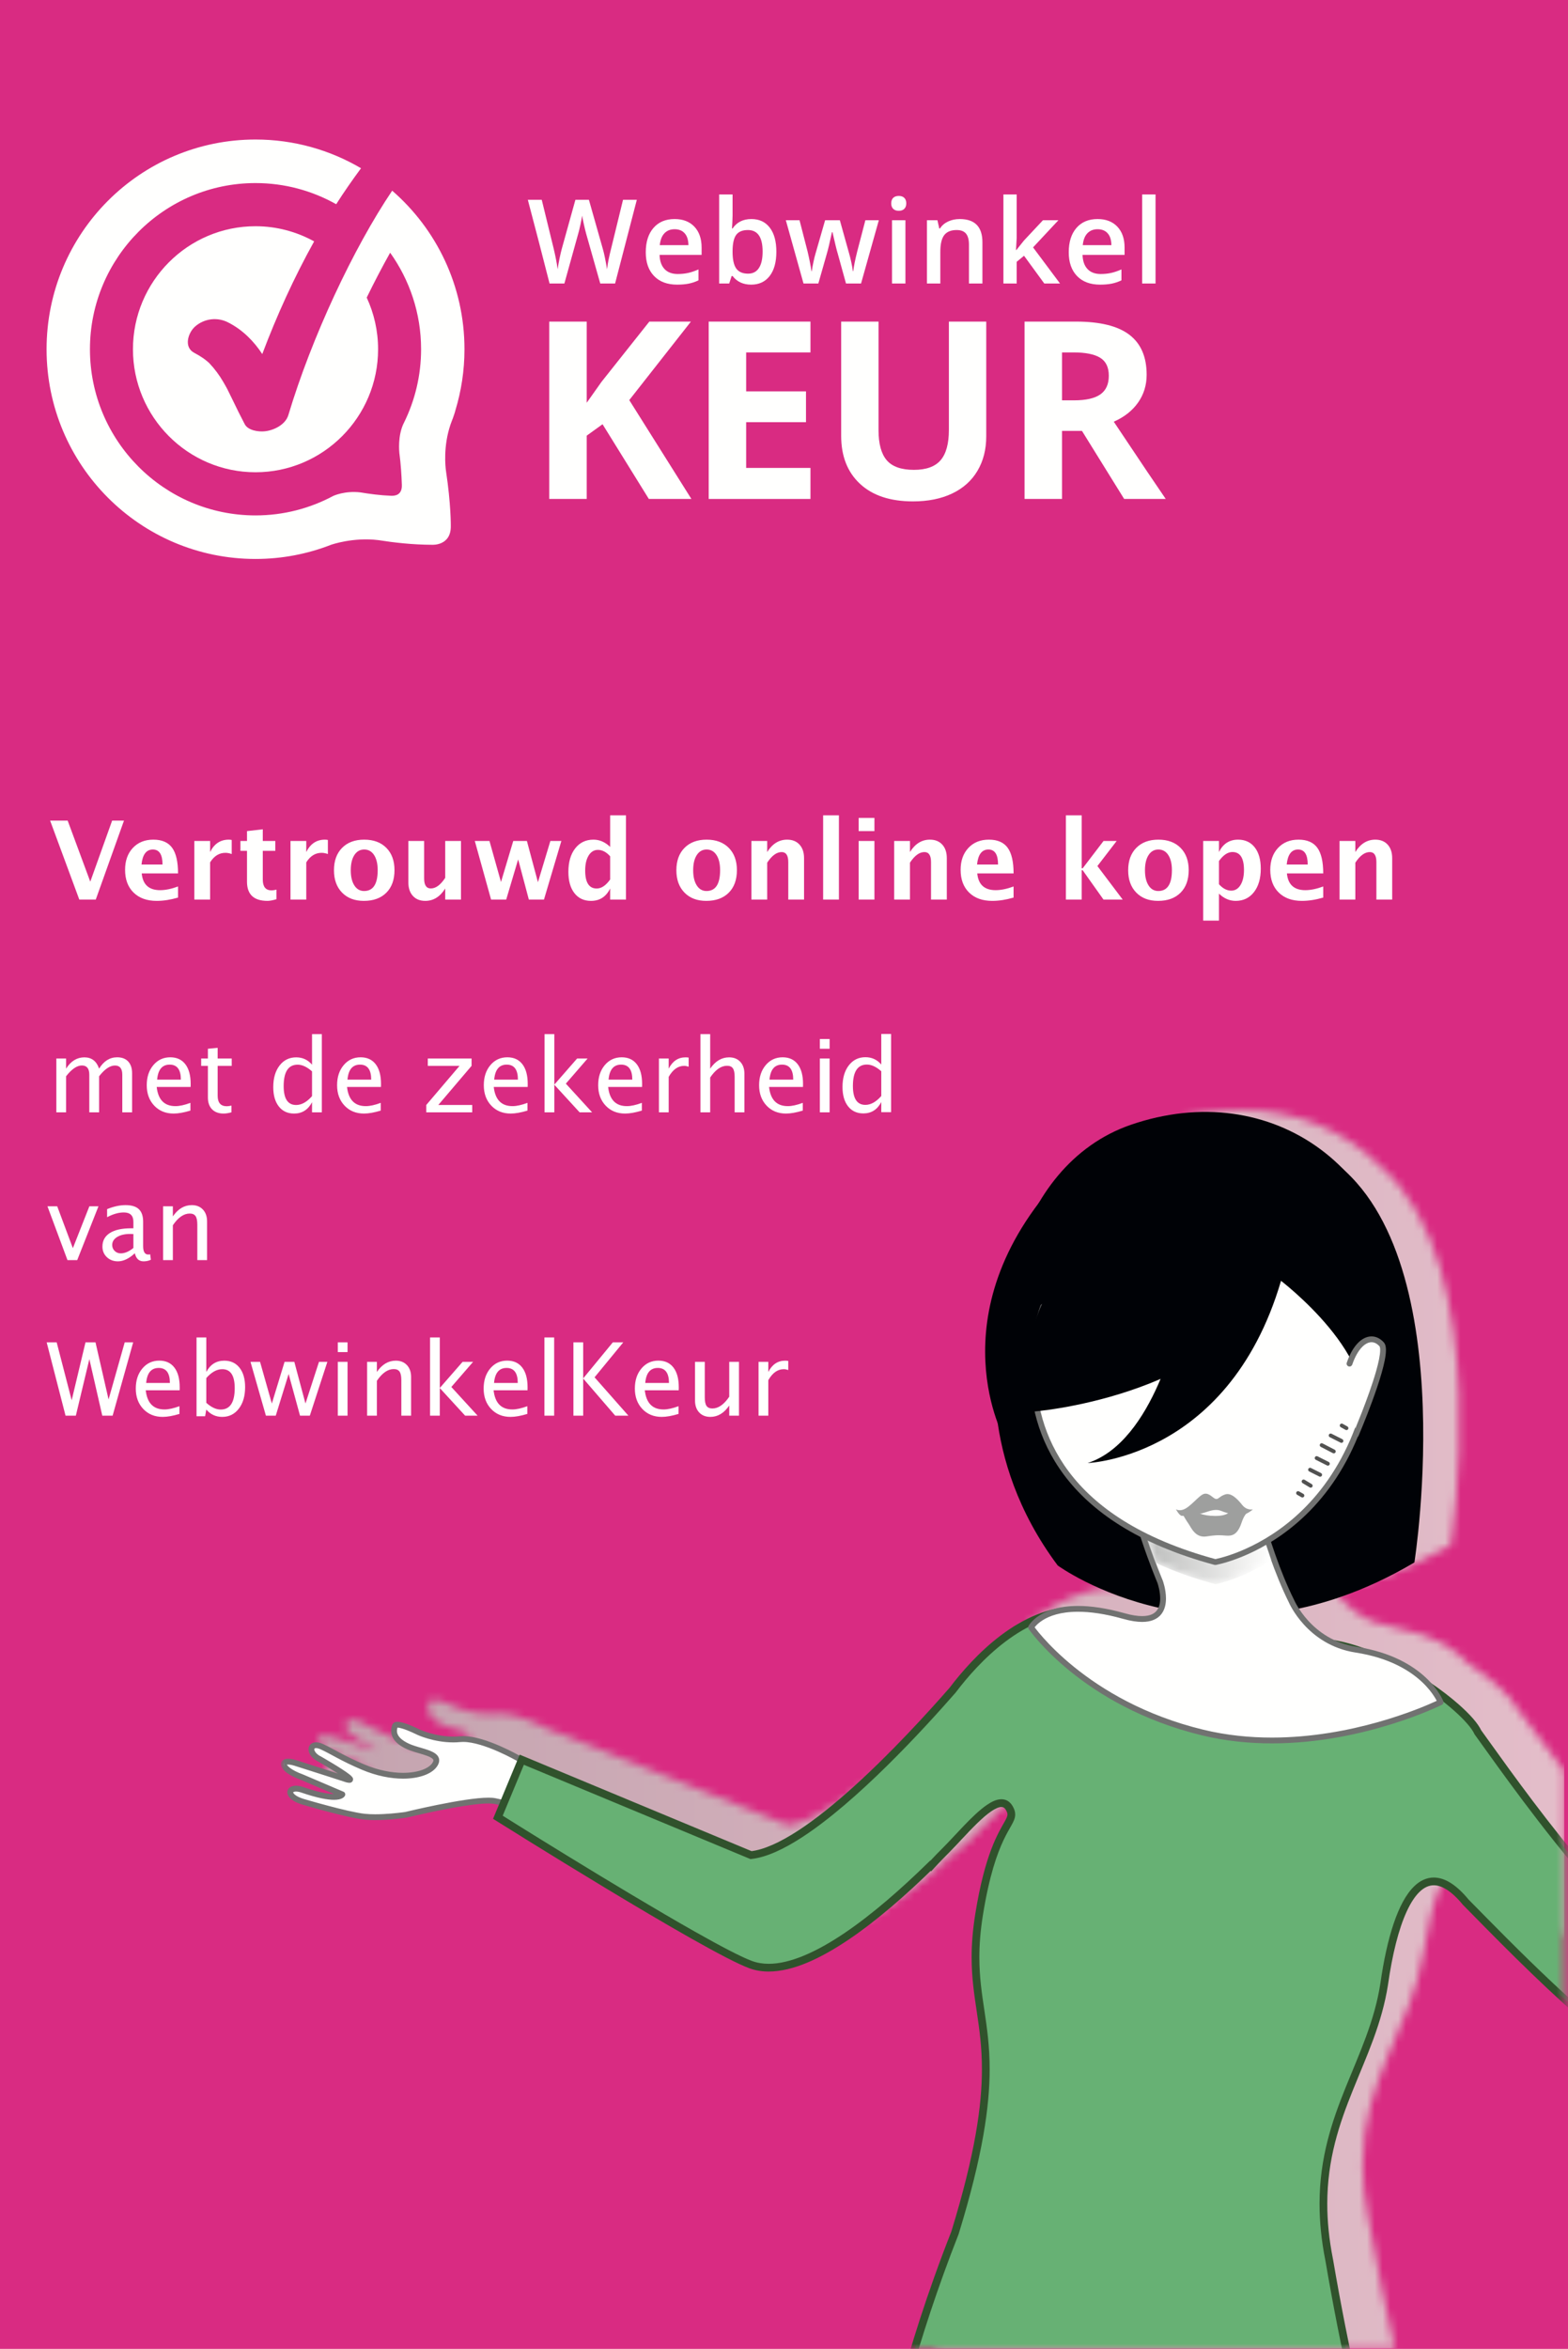<?xml version="1.0" encoding="UTF-8"?>
<svg width="201px" height="301px" viewBox="0 0 201 301" version="1.1" xmlns="http://www.w3.org/2000/svg" xmlns:xlink="http://www.w3.org/1999/xlink">
    <title>wwk_banner_vertical_pink-200x300</title>
    <defs>
        <path d="M79.134,158.711 C80.461,153.853 82.642,146.824 85.959,138.686 C89.047,128.988 89.896,122.989 89.896,118.524 C89.899,112.991 88.58,109.752 88.574,104.675 C88.574,103.092 88.705,101.341 89.046,99.297 C89.872,94.327 90.916,91.525 91.759,89.799 C92.618,88.083 93.21,87.397 93.171,86.984 C93.169,86.832 93.122,86.662 92.966,86.395 C92.744,86.041 92.569,85.965 92.287,85.954 C92.275,85.954 92.263,85.953 92.25,85.953 C91.577,85.953 90.326,86.829 89.084,88.022 C87.803,89.226 86.458,90.715 85.33,91.802 C85.099,92.027 84.87,92.252 84.638,92.477 C83.94,93.172 83.516,93.626 83.515,93.626 L83.269,93.891 L83.207,93.843 C76.479,100.137 68.522,106.301 62.455,106.334 C61.609,106.334 60.8,106.211 60.038,105.942 C54.287,103.909 27.557,87.661 27.533,87.65 L27.253,87.481 L28,85.748 C27.765,85.699 27.53,85.65 27.292,85.605 C27.105,85.567 26.847,85.547 26.537,85.547 C26.534,85.547 26.531,85.547 26.528,85.547 C23.489,85.547 16.018,87.301 15.985,87.311 C15.976,87.311 13.969,87.603 12.011,87.603 C11.537,87.603 11.065,87.588 10.623,87.546 C8.351,87.316 2.69,85.687 2.676,85.687 C1.489,85.323 0.869,84.848 0.832,84.241 C0.838,83.748 1.333,83.503 1.859,83.5 C2.126,83.5 2.428,83.555 2.761,83.668 C4.814,84.348 6.031,84.533 6.724,84.533 C6.726,84.533 6.728,84.533 6.73,84.533 C6.867,84.533 6.985,84.525 7.083,84.513 L2.512,82.629 C0.906,82.034 0.073,81.457 1.87350135e-15,80.768 C0.006,80.337 0.448,80.163 0.857,80.163 C1.145,80.163 1.49,80.223 1.905,80.349 C4.003,80.987 6.598,81.799 7.792,82.174 C7.473,81.964 7.092,81.728 6.712,81.502 C5.75,80.929 4.789,80.399 4.794,80.399 C4.794,80.399 4.794,80.399 4.794,80.4 C3.991,80.024 3.554,79.461 3.543,78.917 C3.543,78.707 3.624,78.493 3.789,78.347 C3.952,78.201 4.178,78.127 4.426,78.127 C4.43,78.127 4.433,78.127 4.436,78.127 C4.691,78.127 4.977,78.196 5.302,78.343 C6.687,78.956 7.873,79.753 10.54,80.846 C12.38,81.598 14.126,81.909 15.588,81.909 C15.602,81.909 15.614,81.909 15.628,81.909 C17.491,81.909 18.875,81.369 19.355,80.728 C19.512,80.522 19.555,80.378 19.555,80.289 C19.586,80.109 19.274,79.85 18.633,79.632 C18.019,79.414 17.207,79.234 16.505,78.982 C15.661,78.665 14.172,78.007 14.136,76.627 C14.135,76.399 14.181,76.16 14.278,75.916 C14.392,75.653 14.652,75.591 14.846,75.591 C14.856,75.591 14.865,75.591 14.874,75.592 C15.832,75.609 17.69,76.552 17.713,76.552 C17.728,76.552 18.216,76.768 18.993,76.985 C19.772,77.202 20.84,77.42 22.007,77.42 C22.285,77.42 22.565,77.407 22.851,77.38 C22.992,77.369 23.136,77.362 23.284,77.359 C26.117,77.375 30.171,79.611 30.553,79.818 L30.596,79.716 L60.243,91.634 C67.219,90.849 80.084,77.642 85.708,71.385 C88.258,68.147 92.743,63.402 98.369,61.842 C99.284,61.497 100.489,61.242 102.072,61.242 C102.084,61.242 102.095,61.242 102.107,61.242 C103.695,61.242 105.656,61.491 108.067,62.149 C108.981,62.395 109.728,62.5 110.322,62.5 C111.627,62.479 112.224,62.028 112.497,61.398 C104.431,59.64 99.505,56.157 99.505,56.157 C94.543,49.745 92.547,43.421 91.818,38.54 C90.271,34.574 87.44,23.552 97.071,11.284 C99.748,6.86 103.695,3.322 108.852,1.601 C112.102,0.518 115.318,-1.52655666e-15 118.408,-1.52655666e-15 C125.298,-1.52655666e-15 131.562,2.572 136.179,7.171 C151.073,20.084 145.228,55.781 145.228,55.781 C139.991,58.78 134.987,60.552 130.331,61.498 C130.623,61.94 131.02,62.477 131.554,63.045 C132.406,63.945 133.588,64.887 135.139,65.549 C136.257,65.751 137.395,66.054 138.534,66.44 C143.278,67.303 145.972,69.298 147.402,70.869 C150.571,72.971 152.97,75.193 153.694,76.614 C154.527,77.705 156.793,80.847 159.786,84.703 L159.786,106.098 C156.627,103.135 153.734,100.265 151.514,98.09 C150.041,96.357 148.756,95.65 147.725,95.65 C147.721,95.65 147.717,95.65 147.713,95.65 C147.705,95.65 147.697,95.65 147.689,95.65 C146.403,95.65 145.178,96.776 144.138,98.963 C143.101,101.144 142.288,104.295 141.736,108.054 C140.17,117.67 133.932,124.086 133.947,135.202 C133.947,137.311 134.169,139.586 134.691,142.107 C135.858,148.713 137.101,154.491 138.068,158.711 L79.134,158.711 L79.134,158.711 Z" id="path-1"></path>
        <linearGradient x1="19.306%" y1="74.801%" x2="142.268%" y2="74.801%" id="linearGradient-3">
            <stop stop-color="#C4A4AF" offset="0%"></stop>
            <stop stop-color="#F4CAD7" offset="100%"></stop>
        </linearGradient>
        <polygon id="path-4" points="7.10542736e-15 8.8817842e-16 164.516 8.8817842e-16 164.516 95.097 7.10542736e-15 95.097"></polygon>
        <polygon id="path-6" points="7.10542736e-15 8.8817842e-16 164.516 8.8817842e-16 164.516 95.097 7.10542736e-15 95.097"></polygon>
        <polygon id="path-8" points="7.10542736e-15 8.8817842e-16 164.516 8.8817842e-16 164.516 95.097 7.10542736e-15 95.097"></polygon>
        <path d="M16.225,3.378 C15.896,2.481 15.589,1.582 15.303,0.701 C11.746,2.844 8.883,3.335 8.883,3.335 C5.43,2.404 2.498,1.27 4.99600361e-16,-5.55111512e-16 C0.466,1.435 0.938,2.74 1.321,3.74 C3.55,4.78 6.102,5.716 9.028,6.504 C9.028,6.504 12.315,5.932 16.225,3.378" id="path-10"></path>
        <linearGradient x1="0%" y1="49.992%" x2="99.998%" y2="49.992%" id="linearGradient-12">
            <stop stop-color="#BBBCBB" offset="0%"></stop>
            <stop stop-color="#FFFFFE" offset="100%"></stop>
        </linearGradient>
        <path d="M10.015,8.675 C10.015,8.675 8.304,24.209 0,27.751 C0,27.751 19.142,25.36 23.019,-5.55111512e-16" id="path-13"></path>
    </defs>
    <g id="Page-1" stroke="none" stroke-width="1" fill="none" fill-rule="evenodd">
        <g id="wwk_banner_vertical_pink-200x300">
            <polygon id="Fill-1" fill="#D92B82" fill-rule="nonzero" points="0 301 201 301 201 0 0 0"></polygon>
            <g id="Anna" transform="translate(36.003, 142.233)">
                <g id="Fill-5-Clipped" transform="translate(4.73, 0)">
                    <mask id="mask-2" fill="white">
                        <use xlink:href="#path-1"></use>
                    </mask>
                    <g id="path-1"></g>
                    <polygon id="Fill-5" fill="url(#linearGradient-3)" fill-rule="nonzero" mask="url(#mask-2)" points="-38.228 158.711 159.786 158.711 159.786 -6.578 -38.228 -6.578"></polygon>
                </g>
                <path d="M36.877,91.299 C36.877,91.299 32.309,89.544 27.429,88.569 C25.135,88.108 16.02,90.333 16.02,90.333 C16.02,90.333 12.939,90.798 10.732,90.573 C8.527,90.347 2.842,88.659 2.842,88.659 C0.41,87.93 0.943,86.507 2.75,87.128 C7.466,88.745 7.883,87.715 7.883,87.715 L2.691,85.501 C-0.211,84.456 -0.29,83.007 1.897,83.696 C4.727,84.584 8.462,85.803 8.462,85.803 C10.429,86.3 5,83.205 5,83.205 C3.393,82.433 3.648,80.865 5.261,81.604 C6.615,82.223 7.823,83.06 10.508,84.201 C14.804,86.023 18.615,85.391 19.669,83.983 C20.721,82.571 18.32,82.336 16.685,81.728 C15.716,81.368 14.041,80.494 14.631,78.931 C14.857,78.333 17.671,79.75 17.671,79.75 C17.671,79.75 20.177,80.91 22.96,80.636 C25.743,80.362 30.512,83.135 30.512,83.135 C31.667,83.892 37.031,86.463 37.031,86.463" id="Fill-8" fill="#FFFFFE" fill-rule="nonzero"></path>
                <g id="Group-13" transform="translate(0, 63.614)">
                    <g id="Fill-9-Clipped">
                        <mask id="mask-5" fill="white">
                            <use xlink:href="#path-4"></use>
                        </mask>
                        <g id="path-4"></g>
                        <path d="M37.01,27.337 C36.999,27.333 32.42,25.572 27.502,24.589 L27.503,24.589 C27.249,24.539 26.954,24.519 26.616,24.519 C24.998,24.521 22.35,24.982 20.078,25.44 C17.81,25.899 15.935,26.356 15.932,26.357 L16.02,26.719 L15.964,26.351 C15.964,26.351 15.844,26.369 15.63,26.397 C14.987,26.48 13.512,26.648 12.093,26.648 C11.635,26.648 11.183,26.63 10.769,26.588 C9.719,26.482 7.742,26.005 6.055,25.556 C5.209,25.333 4.432,25.115 3.866,24.953 C3.3,24.792 2.948,24.688 2.947,24.687 L2.948,24.688 C2.404,24.525 2.035,24.329 1.822,24.155 C1.602,23.981 1.567,23.842 1.574,23.831 L1.574,23.829 L1.646,23.781 C1.703,23.756 1.804,23.734 1.94,23.734 C2.116,23.734 2.351,23.77 2.629,23.867 L2.63,23.867 C4.727,24.585 6.001,24.795 6.808,24.796 C7.322,24.796 7.652,24.71 7.874,24.591 C8.098,24.474 8.2,24.314 8.227,24.241 C8.303,24.052 8.215,23.838 8.029,23.758 L2.837,21.544 L2.817,21.536 C2.057,21.263 1.507,20.962 1.166,20.701 C0.995,20.571 0.878,20.45 0.812,20.361 L0.751,20.257 L0.744,20.234 L0.741,20.234 L0.744,20.234 L0.741,20.234 L0.743,20.234 L0.64,20.234 L0.727,20.287 L0.743,20.234 L0.64,20.234 L0.727,20.287 L0.656,20.244 L0.707,20.311 L0.727,20.287 L0.656,20.244 L0.707,20.311 L0.715,20.307 C0.739,20.295 0.816,20.275 0.938,20.276 C1.127,20.275 1.417,20.32 1.786,20.438 C3.199,20.881 4.841,21.408 6.127,21.823 C7.414,22.238 8.346,22.542 8.348,22.543 L8.371,22.55 C8.534,22.59 8.656,22.614 8.783,22.615 C8.853,22.613 8.928,22.613 9.037,22.559 L9.198,22.412 L9.262,22.188 C9.254,22.004 9.187,21.938 9.142,21.869 C9.049,21.75 8.936,21.653 8.79,21.537 C8.287,21.14 7.397,20.583 6.619,20.112 C5.842,19.642 5.185,19.268 5.183,19.267 L5.161,19.254 C4.502,18.945 4.272,18.492 4.286,18.322 L4.32,18.22 C4.338,18.203 4.387,18.171 4.516,18.17 C4.646,18.169 4.848,18.209 5.107,18.329 L5.107,18.33 C6.419,18.927 7.656,19.779 10.363,20.929 C12.282,21.743 14.112,22.082 15.666,22.082 C16.67,22.082 17.56,21.94 18.292,21.689 C19.023,21.435 19.603,21.074 19.965,20.592 L19.966,20.591 C20.172,20.314 20.297,20.036 20.298,19.743 C20.3,19.38 20.087,19.084 19.838,18.896 C19.461,18.606 18.958,18.434 18.417,18.264 C17.876,18.097 17.298,17.945 16.814,17.765 C16.422,17.62 15.908,17.382 15.518,17.065 C15.124,16.743 14.878,16.382 14.879,15.949 C14.879,15.8 14.908,15.637 14.978,15.449 L14.825,15.39 L14.891,15.546 L14.978,15.449 L14.825,15.39 L14.891,15.546 L14.881,15.523 L14.888,15.548 L14.891,15.546 L14.881,15.523 L14.888,15.548 L14.956,15.542 C15.083,15.54 15.334,15.59 15.606,15.676 C16.019,15.804 16.499,16.004 16.87,16.171 C17.242,16.337 17.504,16.469 17.504,16.469 L17.516,16.475 C17.542,16.485 19.581,17.433 22.088,17.436 C22.385,17.436 22.689,17.423 22.997,17.392 C23.114,17.38 23.236,17.375 23.364,17.375 C24.666,17.37 26.434,17.98 27.845,18.603 C28.553,18.914 29.175,19.225 29.619,19.458 C29.841,19.574 30.019,19.671 30.14,19.739 C30.262,19.807 30.326,19.843 30.326,19.843 L30.512,19.521 L30.309,19.833 C30.929,20.238 32.547,21.06 34.04,21.802 C35.528,22.54 36.871,23.184 36.872,23.184 C37.057,23.274 37.278,23.195 37.367,23.009 C37.455,22.824 37.377,22.601 37.191,22.513 C37.188,22.511 35.852,21.871 34.37,21.135 C32.892,20.402 31.25,19.561 30.715,19.209 L30.699,19.199 C30.691,19.194 29.598,18.559 28.143,17.92 C26.684,17.284 24.877,16.634 23.364,16.63 C23.215,16.63 23.068,16.636 22.924,16.651 C22.642,16.679 22.363,16.691 22.088,16.691 C20.929,16.691 19.856,16.467 19.077,16.242 C18.688,16.129 18.371,16.017 18.154,15.934 C18.046,15.892 17.962,15.857 17.907,15.833 L17.827,15.799 L17.671,16.136 L17.837,15.803 C17.833,15.801 17.347,15.556 16.754,15.309 C16.457,15.186 16.135,15.06 15.826,14.965 C15.515,14.87 15.227,14.799 14.956,14.797 C14.841,14.798 14.724,14.809 14.599,14.862 C14.476,14.91 14.34,15.029 14.284,15.185 C14.184,15.447 14.137,15.704 14.137,15.949 C14.138,16.69 14.565,17.255 15.052,17.645 C15.543,18.042 16.119,18.3 16.556,18.464 C17.266,18.727 18.079,18.915 18.687,19.139 C18.991,19.248 19.239,19.37 19.383,19.484 C19.531,19.604 19.552,19.669 19.555,19.743 C19.556,19.81 19.523,19.944 19.371,20.146 L19.372,20.145 C19.141,20.457 18.689,20.765 18.051,20.984 C17.415,21.203 16.601,21.337 15.666,21.337 C14.219,21.337 12.483,21.02 10.653,20.243 C7.991,19.113 6.811,18.292 5.415,17.651 C5.085,17.501 4.788,17.426 4.516,17.425 C4.252,17.424 4.001,17.502 3.817,17.672 C3.632,17.841 3.542,18.086 3.544,18.322 C3.558,18.932 4.019,19.526 4.84,19.927 L5,19.591 L4.817,19.915 C4.818,19.915 5.058,20.052 5.421,20.265 C5.966,20.585 6.783,21.072 7.459,21.512 C7.795,21.732 8.097,21.939 8.304,22.101 C8.407,22.182 8.487,22.251 8.528,22.295 L8.551,22.32 L8.556,22.326 L8.753,22.188 L8.52,22.188 C8.526,22.304 8.559,22.324 8.556,22.326 L8.753,22.188 L8.52,22.188 L8.849,22.188 L8.572,22.01 L8.52,22.188 L8.849,22.188 L8.572,22.01 L8.833,22.178 L8.74,21.879 L8.572,22.01 L8.833,22.178 L8.74,21.879 L8.783,22.02 L8.783,21.87 L8.74,21.879 L8.783,22.02 L8.783,21.87 C8.771,21.872 8.683,21.861 8.553,21.827 L8.462,22.189 L8.577,21.834 C8.576,21.834 4.841,20.615 2.008,19.726 C1.588,19.594 1.237,19.531 0.938,19.531 C0.709,19.532 0.507,19.564 0.323,19.674 C0.137,19.776 -0.008,20.01 -0,20.234 C0.003,20.452 0.092,20.632 0.213,20.801 C0.583,21.296 1.342,21.791 2.567,22.238 L2.691,21.887 L2.547,22.23 L7.738,24.444 L7.883,24.101 L7.539,23.961 L7.716,24.033 L7.571,23.903 L7.539,23.961 L7.716,24.033 L7.571,23.903 L7.55,23.919 C7.493,23.957 7.293,24.052 6.808,24.051 C6.132,24.052 4.921,23.866 2.87,23.161 C2.528,23.044 2.217,22.988 1.94,22.988 C1.655,22.989 1.402,23.045 1.191,23.182 C0.981,23.314 0.826,23.567 0.831,23.831 C0.837,24.186 1.044,24.481 1.357,24.736 C1.675,24.991 2.125,25.218 2.735,25.401 L2.736,25.402 C2.738,25.402 4.163,25.826 5.865,26.278 C7.571,26.729 9.541,27.209 10.694,27.329 C11.142,27.375 11.616,27.393 12.093,27.393 C14.059,27.392 16.065,27.088 16.075,27.087 L16.108,27.081 C16.109,27.081 16.572,26.968 17.321,26.797 C19.556,26.283 24.368,25.26 26.616,25.264 C26.923,25.264 27.18,25.284 27.356,25.32 L27.357,25.32 C29.777,25.804 32.127,26.482 33.871,27.04 C34.742,27.32 35.462,27.568 35.963,27.747 C36.464,27.926 36.744,28.033 36.744,28.033 C36.936,28.106 37.151,28.011 37.224,27.818 C37.297,27.627 37.201,27.411 37.01,27.337" id="Fill-9" fill="#717271" fill-rule="nonzero" mask="url(#mask-5)"></path>
                    </g>
                    <g id="Fill-11-Clipped">
                        <mask id="mask-7" fill="white">
                            <use xlink:href="#path-6"></use>
                        </mask>
                        <g id="path-4"></g>
                        <path d="M212.227,34.746 L182.845,46.966 C174.052,46.007 156.077,19.699 153.444,16.145 C151.49,11.815 131.747,-1.737 125.401,8.049 C120.402,6.142 113.897,3.771 106.04,1.145 C97.211,-1.808 89.696,6.012 86.097,10.761 C80.379,17.299 67.54,31.084 60.269,31.88 L30.886,19.656 L27.819,27.029 C27.819,27.029 54.616,43.874 60.25,45.924 C66.165,48.077 75.599,40.745 83.265,33.247 L83.308,33.283 C83.308,33.283 83.737,32.805 84.441,32.08 C84.673,31.847 84.905,31.614 85.133,31.381 C87.868,28.662 91.965,23.376 93.384,25.865 C94.548,27.909 91.447,27.422 89.509,39.473 C87.22,53.714 94.547,53.857 86.41,80.295 C80.072,96.39 77.885,108.285 77.885,108.285 L78.292,108.286 L78.274,108.48 C78.274,112.45 91.112,120.09 106.946,120.338 C131.875,120.727 140.27,112.367 140.27,112.367 C140.27,112.163 139.44,108.073 139.353,107.874 C138.769,105.343 136.461,95.904 134.39,83.782 C131.101,67.334 139.623,60.079 141.432,48.414 C142.98,37.529 146.548,31.415 151.894,37.918 C159.816,45.945 176.504,63.328 182.862,61.012 C188.497,58.961 215.294,42.118 215.294,42.118 L212.227,34.746" id="Fill-11" fill="#67B174" fill-rule="nonzero" mask="url(#mask-7)"></path>
                    </g>
                    <g id="Fill-12-Clipped">
                        <mask id="mask-9" fill="white">
                            <use xlink:href="#path-8"></use>
                        </mask>
                        <g id="path-4"></g>
                        <path d="M212.227,34.746 L212.038,34.287 L182.655,46.507 L182.845,46.966 L182.899,46.473 C181.912,46.367 180.724,45.886 179.423,45.089 C174.853,42.304 168.993,35.757 164.042,29.538 C159.081,23.312 155.004,17.42 153.842,15.849 L153.444,16.145 L153.896,15.941 C153.463,15.001 152.453,13.869 151.03,12.604 C148.897,10.717 145.84,8.6 142.513,6.941 C139.184,5.285 135.591,4.082 132.352,4.079 C130.875,4.079 129.467,4.332 128.207,4.926 C126.947,5.519 125.841,6.457 124.986,7.778 L125.401,8.049 L125.576,7.584 C120.572,5.675 114.06,3.302 106.197,0.674 C104.806,0.209 103.44,8.8817842e-16 102.117,8.8817842e-16 C98.419,0.002 95.08,1.62 92.292,3.721 C89.502,5.825 87.248,8.423 85.703,10.46 L86.097,10.761 L85.725,10.433 C82.874,13.695 78.243,18.764 73.434,23.105 C71.03,25.275 68.582,27.263 66.299,28.747 C64.02,30.234 61.898,31.207 60.216,31.386 L60.269,31.88 L60.459,31.421 L30.618,19.007 L27.201,27.226 L27.556,27.45 C27.558,27.451 34.259,31.663 41.667,36.133 C45.37,38.369 49.252,40.668 52.563,42.54 C55.88,44.412 58.603,45.85 60.082,46.391 C60.856,46.672 61.68,46.802 62.536,46.802 C65.657,46.794 69.208,45.123 72.855,42.66 C76.497,40.194 80.226,36.912 83.61,33.603 L83.265,33.247 L82.954,33.633 L82.998,33.67 L83.364,33.964 L83.676,33.615 C83.677,33.615 83.78,33.499 83.972,33.292 C84.166,33.084 84.446,32.786 84.795,32.426 L84.441,32.08 L84.79,32.431 C85.024,32.198 85.257,31.964 85.486,31.729 L85.133,31.381 L85.481,31.734 C86.619,30.602 87.962,29.065 89.241,27.821 C89.877,27.2 90.499,26.654 91.051,26.278 C91.6,25.895 92.082,25.705 92.366,25.713 C92.495,25.714 92.584,25.74 92.673,25.794 C92.761,25.848 92.856,25.941 92.954,26.112 C93.106,26.379 93.143,26.536 93.144,26.67 C93.148,26.853 93.049,27.114 92.792,27.571 C92.414,28.251 91.765,29.296 91.076,31.111 C90.384,32.93 89.642,35.531 89.021,39.395 C88.679,41.517 88.548,43.338 88.549,44.98 C88.549,47.611 88.884,49.779 89.214,51.988 C89.544,54.198 89.868,56.453 89.868,59.313 C89.868,63.919 89.024,70.118 85.938,80.149 L86.41,80.295 L85.95,80.112 C79.595,96.249 77.402,108.172 77.398,108.195 L77.29,108.78 L78.291,108.783 L78.292,108.286 L77.8,108.236 L77.781,108.43 L77.779,108.455 L77.779,108.48 C77.781,109.112 78.027,109.749 78.441,110.39 C79.17,111.51 80.437,112.678 82.148,113.838 C87.277,117.304 96.443,120.666 106.939,120.835 C107.509,120.843 108.069,120.848 108.621,120.848 C132.362,120.853 140.534,112.81 140.619,112.719 L140.765,112.573 L140.765,112.367 L140.75,112.212 C140.699,111.871 140.495,110.828 140.288,109.818 C140.185,109.315 140.083,108.826 140,108.449 C139.959,108.26 139.923,108.099 139.894,107.976 L139.854,107.818 L139.808,107.676 L139.353,107.874 L139.835,107.761 C139.25,105.225 136.946,95.803 134.878,83.697 L134.876,83.69 L134.875,83.683 C134.358,81.097 134.138,78.747 134.138,76.576 C134.139,70.836 135.675,66.328 137.426,61.986 C139.174,57.648 141.145,53.482 141.923,48.49 L141.923,48.484 C142.473,44.609 143.285,41.353 144.317,39.112 C144.83,37.991 145.4,37.129 145.989,36.57 C146.583,36.009 147.166,35.749 147.795,35.747 C148.291,35.747 148.844,35.914 149.47,36.314 C150.094,36.713 150.781,37.344 151.512,38.234 L151.526,38.252 L151.542,38.267 C155.258,42.031 160.912,47.866 166.538,52.77 C169.352,55.222 172.157,57.442 174.727,59.061 C177.3,60.675 179.621,61.71 181.574,61.719 C182.088,61.719 182.577,61.643 183.031,61.478 C184.511,60.938 187.232,59.5 190.549,57.627 C200.48,52.015 215.553,42.541 215.556,42.539 L215.913,42.315 L212.494,34.097 L212.038,34.287 L212.227,34.746 L211.77,34.937 L214.838,42.309 L215.294,42.118 L215.032,41.698 C215.03,41.698 214.613,41.96 213.87,42.425 C211.268,44.049 204.685,48.141 198.14,52.048 C194.868,54.002 191.604,55.91 188.856,57.439 C186.112,58.967 183.862,60.122 182.694,60.545 C182.364,60.665 181.992,60.725 181.574,60.725 C179.982,60.734 177.748,59.799 175.253,58.219 C167.741,53.493 157.817,43.217 152.246,37.568 L151.894,37.918 L152.276,37.602 C151.497,36.655 150.744,35.952 150.002,35.476 C149.26,35.001 148.518,34.754 147.795,34.754 C146.872,34.752 146.023,35.162 145.308,35.849 C144.228,36.883 143.368,38.532 142.647,40.657 C141.929,42.784 141.362,45.394 140.942,48.344 L141.432,48.414 L140.943,48.337 C140.198,53.154 138.274,57.239 136.508,61.614 C134.744,65.985 133.147,70.653 133.148,76.576 C133.148,78.815 133.375,81.233 133.904,83.879 L134.39,83.782 L133.902,83.865 C135.975,96.004 138.288,105.46 138.871,107.986 L138.882,108.03 L138.9,108.071 L139.203,107.939 L138.89,108.046 L138.9,108.071 L139.203,107.939 L138.89,108.046 L138.89,108.047 C138.909,108.106 138.987,108.44 139.075,108.855 C139.211,109.485 139.388,110.351 139.532,111.075 C139.603,111.437 139.665,111.765 139.71,112.008 C139.732,112.129 139.75,112.23 139.762,112.301 L139.774,112.382 L139.776,112.395 L140.067,112.367 L139.775,112.367 L139.776,112.395 L140.067,112.367 L139.775,112.367 L140.27,112.367 L139.921,112.014 L139.906,112.029 C139.498,112.411 131.407,119.85 108.621,119.855 C108.074,119.855 107.518,119.851 106.954,119.842 C99.115,119.72 92.006,117.763 86.881,115.355 C84.32,114.153 82.255,112.836 80.853,111.6 C80.153,110.983 79.618,110.386 79.271,109.848 C78.921,109.31 78.766,108.839 78.769,108.48 L78.274,108.48 L78.766,108.529 L78.785,108.336 L78.839,107.79 L77.887,107.788 L77.885,108.285 L78.372,108.374 C78.372,108.374 78.405,108.195 78.477,107.841 C78.978,105.365 81.339,94.525 86.87,80.478 L86.877,80.46 L86.883,80.442 C89.988,70.353 90.858,64.047 90.858,59.313 C90.858,56.377 90.523,54.053 90.193,51.84 C89.862,49.626 89.539,47.525 89.539,44.98 C89.539,43.391 89.664,41.627 89.998,39.553 C90.815,34.471 91.834,31.667 92.638,29.964 C93.042,29.111 93.391,28.532 93.657,28.055 C93.917,27.58 94.129,27.176 94.134,26.67 C94.135,26.313 94.015,25.969 93.814,25.619 C93.653,25.336 93.447,25.104 93.193,24.948 C92.941,24.79 92.65,24.719 92.366,24.72 C91.727,24.727 91.123,25.03 90.492,25.457 C89.551,26.104 88.55,27.081 87.562,28.108 C86.575,29.134 85.608,30.209 84.784,31.029 L84.783,31.03 L84.78,31.033 C84.554,31.264 84.324,31.496 84.091,31.728 L84.088,31.73 L84.086,31.733 C83.376,32.465 82.944,32.947 82.941,32.951 L83.308,33.283 L83.619,32.895 L83.574,32.86 L83.233,32.583 L82.918,32.891 C79.563,36.174 75.867,39.423 72.301,41.837 C68.737,44.255 65.295,45.817 62.536,45.809 C61.779,45.809 61.073,45.695 60.42,45.456 C59.081,44.973 56.341,43.536 53.049,41.674 C48.102,38.878 41.858,35.111 36.853,32.043 C34.35,30.509 32.157,29.15 30.59,28.175 C29.022,27.199 28.085,26.609 28.082,26.607 L27.819,27.029 L28.276,27.22 L31.152,20.304 L60.197,32.388 L60.324,32.374 C62.277,32.155 64.487,31.106 66.837,29.58 C73.872,24.999 82.164,16.007 86.469,11.089 L86.48,11.076 L86.491,11.062 C87.998,9.071 90.204,6.536 92.887,4.516 C95.571,2.491 98.717,0.992 102.117,0.993 C103.336,0.993 104.593,1.185 105.884,1.617 C113.732,4.24 120.232,6.608 125.225,8.513 L125.598,8.655 L125.816,8.319 C126.578,7.145 127.528,6.346 128.628,5.825 C129.728,5.307 130.986,5.072 132.352,5.072 C136.343,5.064 141.207,7.11 145.209,9.574 C147.212,10.804 149.004,12.135 150.375,13.349 C151.745,14.555 152.698,15.676 152.994,16.35 L153.015,16.398 L153.047,16.441 C154.351,18.202 159.517,25.687 165.454,32.847 C168.425,36.429 171.589,39.932 174.582,42.616 C176.079,43.958 177.533,45.096 178.908,45.937 C180.283,46.777 181.58,47.326 182.792,47.46 L182.918,47.474 L212.417,35.204 L212.227,34.746 L211.77,34.937 L212.227,34.746" id="Fill-12" fill="#30522C" fill-rule="nonzero" mask="url(#mask-9)"></path>
                    </g>
                </g>
                <path d="M91.834,30.773 C91.834,30.773 89.122,44.383 99.584,58.378 C99.584,58.378 119.734,73.152 145.308,57.989 C145.308,57.989 151.894,16.391 133.292,5.504" id="Fill-14" fill="#000206" fill-rule="nonzero"></path>
                <path d="M144.155,28.717 C143.984,7.503 126.968,-4.311 108.932,1.915 C93.942,7.092 89.179,28.181 96.086,41.316 C101.537,51.679 119.299,59.758 124.973,60.371 L123.869,56.82 C123.869,56.82 144.278,44.378 144.155,28.717" id="Fill-15" fill="#000206" fill-rule="nonzero"></path>
                <path d="M148.664,75.902 C148.664,75.902 146.628,70.528 137.815,69.165 C131.784,68.232 129.547,62.944 129.547,62.944 C125.931,55.686 123.865,45.32 123.865,45.32 L108.62,44.602 C108.243,49.915 112.702,60.441 112.702,60.441 C112.702,60.441 115.081,66.834 108.069,64.861 C98.364,62.129 96.17,66.31 96.17,66.31 C96.17,66.31 102.886,76.095 118.182,79.79 C133.475,83.486 148.664,75.902 148.664,75.902" id="Fill-16" fill="#FFFFFE" fill-rule="nonzero"></path>
                <path d="M148.664,75.902 L149.01,75.77 C148.994,75.697 146.835,70.175 137.871,68.797 C134.956,68.346 132.967,66.848 131.693,65.453 C131.056,64.757 130.603,64.087 130.309,63.593 C130.162,63.347 130.056,63.145 129.987,63.006 L129.911,62.848 L129.888,62.799 L129.879,62.778 C128.089,59.186 126.671,54.796 125.707,51.31 C125.225,49.568 124.855,48.05 124.605,46.969 C124.357,45.889 124.229,45.249 124.229,45.247 C124.195,45.08 124.052,44.956 123.881,44.948 L108.638,44.231 C108.436,44.221 108.265,44.374 108.25,44.576 C108.234,44.802 108.226,45.034 108.226,45.275 C108.23,48.101 109.268,51.903 110.298,55.03 C111.329,58.152 112.358,60.58 112.361,60.586 L112.702,60.441 L112.355,60.572 L112.369,60.61 C112.436,60.804 112.721,61.699 112.719,62.6 C112.72,63.19 112.598,63.763 112.275,64.165 C111.953,64.563 111.422,64.861 110.406,64.866 C109.821,64.867 109.083,64.76 108.17,64.502 C105.753,63.822 103.786,63.563 102.187,63.563 C99.741,63.561 98.157,64.174 97.187,64.81 C96.216,65.445 95.864,66.094 95.842,66.136 C95.777,66.26 95.786,66.407 95.864,66.522 C95.894,66.564 102.673,76.425 118.094,80.153 C121.124,80.885 124.146,81.178 127.046,81.178 C138.945,81.175 148.802,76.247 148.829,76.236 C149,76.15 149.079,75.949 149.01,75.77 L148.664,75.902 L148.499,75.568 C148.498,75.569 148.352,75.642 148.064,75.774 C146.051,76.702 137.28,80.435 127.046,80.433 C124.195,80.433 121.232,80.145 118.268,79.429 C110.682,77.595 105.229,74.254 101.673,71.374 C99.896,69.935 98.592,68.61 97.736,67.648 C97.307,67.167 96.99,66.777 96.782,66.509 C96.677,66.375 96.6,66.27 96.549,66.201 L96.476,66.099 L96.17,66.31 L96.499,66.484 L96.443,66.454 L96.498,66.485 L96.499,66.484 L96.443,66.454 L96.498,66.485 C96.514,66.458 96.82,65.919 97.674,65.382 C98.528,64.847 99.935,64.308 102.187,64.308 C103.705,64.307 105.606,64.554 107.969,65.219 C108.93,65.49 109.731,65.611 110.406,65.611 C111.567,65.617 112.379,65.232 112.855,64.629 C113.33,64.029 113.461,63.283 113.462,62.6 C113.46,61.401 113.057,60.333 113.05,60.311 L113.044,60.295 C113.043,60.293 112.791,59.696 112.407,58.707 C111.832,57.223 110.97,54.867 110.253,52.377 C109.536,49.89 108.968,47.261 108.969,45.275 C108.969,45.05 108.977,44.835 108.991,44.629 L108.62,44.602 L108.604,44.975 L123.847,45.693 L123.865,45.32 L123.5,45.394 C123.505,45.409 125.567,55.782 129.215,63.111 L129.547,62.944 L129.205,63.09 C129.216,63.116 129.791,64.472 131.146,65.957 C132.497,67.44 134.642,69.052 137.758,69.534 C142.096,70.205 144.73,71.852 146.291,73.316 C147.07,74.05 147.58,74.738 147.894,75.24 C148.05,75.49 148.158,75.694 148.225,75.833 L148.298,75.99 L148.313,76.026 L148.316,76.034 L148.664,75.902 L148.499,75.568 L148.664,75.902" id="Fill-17" fill="#717271" fill-rule="nonzero"></path>
                <path d="M102.222,22.488 C102.222,22.488 90.634,32.928 92.6,41.766 C92.6,41.766 83.389,24.761 101.676,6.825" id="Fill-18" fill="#000206" fill-rule="nonzero"></path>
                <g id="Fill-19-Clipped" transform="translate(110.766, 54.276)">
                    <mask id="mask-11" fill="white">
                        <use xlink:href="#path-10"></use>
                    </mask>
                    <g id="path-6"></g>
                    <path d="M16.225,3.378 C15.896,2.481 15.589,1.582 15.303,0.701 C11.746,2.844 8.883,3.335 8.883,3.335 C5.43,2.404 2.498,1.27 4.99600361e-16,-5.55111512e-16 C0.466,1.435 0.938,2.74 1.321,3.74 C3.55,4.78 6.102,5.716 9.028,6.504 C9.028,6.504 12.315,5.932 16.225,3.378" id="Fill-19" fill="url(#linearGradient-12)" fill-rule="nonzero" mask="url(#mask-11)"></path>
                </g>
                <path d="M97.722,25.215 C97.722,25.215 88.302,49.44 119.777,57.943 C119.777,57.943 143.208,53.944 140.466,19.248" id="Fill-22" fill="#FFFFFE" fill-rule="nonzero"></path>
                <path d="M97.375,25.079 C97.365,25.106 96.031,28.54 96.03,33.306 C96.029,37.285 96.967,42.204 100.409,46.796 C103.849,51.388 109.778,55.629 119.681,58.303 L119.839,58.311 C119.88,58.303 125.172,57.396 130.478,52.732 C135.785,48.071 141.065,39.636 141.06,24.725 C141.06,22.981 140.989,21.146 140.836,19.219 C140.82,19.014 140.641,18.861 140.436,18.877 C140.232,18.893 140.08,19.073 140.096,19.278 C140.246,21.187 140.318,23 140.318,24.725 C140.313,39.462 135.138,47.637 129.988,52.173 C127.412,54.438 124.835,55.791 122.905,56.577 C121.94,56.97 121.137,57.22 120.579,57.372 C120.299,57.448 120.081,57.5 119.933,57.532 C119.785,57.564 119.715,57.576 119.715,57.576 L119.777,57.943 L119.874,57.583 C110.086,54.938 104.326,50.783 101.002,46.348 C97.678,41.912 96.773,37.172 96.772,33.306 C96.772,30.993 97.098,28.997 97.423,27.583 C97.585,26.876 97.747,26.314 97.869,25.931 C97.93,25.739 97.98,25.592 98.015,25.494 C98.049,25.395 98.067,25.35 98.067,25.35 C98.141,25.158 98.047,24.942 97.856,24.867 C97.665,24.792 97.449,24.888 97.375,25.08" id="Fill-23" fill="#717271" fill-rule="nonzero"></path>
                <g id="Fill-24-Clipped" transform="translate(107.709, 20.525)">
                    <mask id="mask-14" fill="white">
                        <use xlink:href="#path-13"></use>
                    </mask>
                    <g id="path-9"></g>
                    <path d="M10.015,8.675 C10.015,8.675 8.304,24.209 0,27.751 C0,27.751 19.142,25.36 23.019,-5.55111512e-16" id="Fill-24" mask="url(#mask-14)"></path>
                </g>
                <path d="M136.784,13.796 C148.15,22.089 138.217,40.235 138.217,40.235 C141.507,31.926 128.05,21.777 128.05,21.777 C119.357,37.066 96.237,38.678 96.237,38.678 C96.237,38.678 94.355,30.648 98.032,23.963" id="Fill-27" fill="#000206" fill-rule="nonzero"></path>
                <path d="M115.09,27.145 C115.09,27.145 112.009,42.462 103.424,45.251 C103.424,45.251 122.702,44.575 128.814,19.661" id="Fill-28" fill="#000206" fill-rule="nonzero"></path>
                <path d="M137.811,41.605 C137.811,41.605 142.239,31.271 141.104,30.032 C139.851,28.66 138.017,29.516 136.989,32.512" id="Fill-29" fill="#FFFFFE" fill-rule="nonzero"></path>
                <path d="M138.152,41.752 C138.153,41.748 139.026,39.715 139.899,37.336 C140.336,36.147 140.773,34.871 141.104,33.715 C141.432,32.557 141.659,31.53 141.661,30.778 C141.655,30.394 141.618,30.058 141.378,29.781 C140.939,29.296 140.389,29.021 139.813,29.023 C139.171,29.024 138.549,29.352 138.014,29.923 C137.476,30.496 137.006,31.32 136.639,32.391 C136.571,32.585 136.674,32.798 136.868,32.865 C137.062,32.931 137.273,32.828 137.34,32.633 C137.682,31.637 138.113,30.903 138.554,30.434 C138.998,29.963 139.433,29.767 139.813,29.768 C140.154,29.77 140.492,29.917 140.83,30.285 C140.849,30.289 140.926,30.47 140.919,30.778 C140.922,31.38 140.713,32.385 140.39,33.51 C139.907,35.202 139.175,37.194 138.566,38.758 C138.261,39.54 137.987,40.215 137.789,40.695 C137.591,41.175 137.47,41.457 137.47,41.458 C137.389,41.647 137.476,41.865 137.664,41.947 C137.852,42.028 138.071,41.941 138.152,41.752" id="Fill-30" fill="#717271" fill-rule="nonzero"></path>
                <path d="M134.328,45.116 L132.889,44.391 C132.766,44.329 132.618,44.379 132.556,44.501 C132.495,44.623 132.545,44.773 132.666,44.835 L134.106,45.56 C134.228,45.621 134.376,45.572 134.438,45.449 C134.499,45.326 134.45,45.177 134.328,45.116" id="Fill-31" fill="#525251" fill-rule="nonzero"></path>
                <path d="M133.338,46.536 L132.043,45.885 C131.92,45.823 131.771,45.873 131.71,45.995 C131.649,46.117 131.698,46.267 131.821,46.328 L133.116,46.98 C133.238,47.042 133.386,46.992 133.448,46.869 C133.509,46.747 133.459,46.598 133.338,46.536" id="Fill-32" fill="#525251" fill-rule="nonzero"></path>
                <path d="M132.143,47.949 L131.23,47.398 C131.113,47.328 130.96,47.367 130.89,47.484 C130.82,47.601 130.857,47.754 130.975,47.825 L131.888,48.375 C132.005,48.445 132.157,48.407 132.228,48.29 C132.298,48.172 132.259,48.019 132.143,47.949" id="Fill-33" fill="#525251" fill-rule="nonzero"></path>
                <path d="M131.073,49.2 L130.517,48.886 C130.398,48.818 130.247,48.86 130.179,48.98 C130.112,49.099 130.155,49.25 130.273,49.318 L130.83,49.634 C130.949,49.701 131.1,49.658 131.167,49.539 C131.235,49.42 131.192,49.268 131.073,49.2" id="Fill-34" fill="#525251" fill-rule="nonzero"></path>
                <path d="M136.721,40.565 L136.108,40.222 C135.988,40.156 135.838,40.2 135.771,40.319 C135.704,40.439 135.747,40.59 135.866,40.657 L136.48,40.999 C136.6,41.066 136.75,41.023 136.817,40.903 C136.883,40.784 136.84,40.632 136.721,40.565" id="Fill-35" fill="#525251" fill-rule="nonzero"></path>
                <path d="M136.067,42.194 L134.683,41.496 C134.561,41.434 134.413,41.483 134.35,41.606 C134.289,41.728 134.339,41.877 134.46,41.939 L135.844,42.638 C135.966,42.7 136.116,42.65 136.177,42.528 C136.239,42.405 136.189,42.256 136.067,42.194" id="Fill-36" fill="#525251" fill-rule="nonzero"></path>
                <path d="M135.089,43.543 L133.534,42.738 C133.412,42.675 133.262,42.723 133.2,42.844 C133.138,42.966 133.185,43.116 133.306,43.179 L134.861,43.985 C134.983,44.048 135.133,44 135.195,43.878 C135.258,43.757 135.21,43.607 135.089,43.543" id="Fill-37" fill="#525251" fill-rule="nonzero"></path>
                <path d="M115.555,51.739 C115.555,51.739 116.064,52.637 116.374,53.065 C116.683,53.49 117.206,54.884 118.664,54.655 C120.119,54.431 120.468,54.508 121.158,54.552 C121.845,54.596 122.6,54.555 123.15,52.9 C123.703,51.242 124.432,51.32 124.432,51.32 L121.705,51.372 C121.705,51.372 121.506,52.04 119.76,52.03 C118.014,52.019 117.391,51.511 117.391,51.511" id="Fill-38" fill="#9E9F9E" fill-rule="nonzero"></path>
                <path d="M114.738,51.176 C114.738,51.176 115.162,51.969 115.471,52.014 C115.778,52.057 117.581,51.874 118.426,51.595 C119.27,51.318 119.892,51.101 120.608,51.41 C121.321,51.717 122.484,51.939 123.164,51.906 C123.846,51.876 124.608,51.186 124.608,51.186 C124.608,51.186 123.831,51.383 123.221,50.606 C122.61,49.832 121.808,49.039 121.073,49.268 C120.336,49.495 120.19,49.93 119.84,49.851 C119.491,49.772 118.996,49.023 118.333,49.205 C117.67,49.388 116.574,50.95 115.618,51.237 C115.076,51.402 114.738,51.176 114.738,51.176" id="Fill-39" fill="#9E9F9E" fill-rule="nonzero"></path>
            </g>
            <path d="M10.164,115.275 L6.425,105.158 L8.674,105.158 L11.573,112.985 L14.375,105.158 L15.893,105.158 L12.277,115.275 L10.164,115.275 Z M22.822,115.022 C21.86,115.304 20.949,115.446 20.087,115.446 C18.834,115.446 17.845,115.09 17.121,114.379 C16.396,113.668 16.034,112.698 16.034,111.467 C16.034,110.305 16.365,109.37 17.028,108.661 C17.691,107.952 18.568,107.598 19.657,107.598 C20.755,107.598 21.557,107.944 22.063,108.637 C22.569,109.33 22.822,110.426 22.822,111.925 L18.167,111.925 C18.303,113.356 19.089,114.072 20.525,114.072 C21.204,114.072 21.97,113.915 22.822,113.6 L22.822,115.022 Z M18.139,110.784 L20.833,110.784 C20.833,109.503 20.42,108.863 19.595,108.863 C18.757,108.863 18.271,109.503 18.139,110.784 Z M24.911,115.275 L24.911,107.769 L26.934,107.769 L26.934,109.184 C27.458,108.127 28.256,107.598 29.327,107.598 C29.455,107.598 29.58,107.612 29.703,107.639 L29.703,109.444 C29.416,109.339 29.149,109.287 28.903,109.287 C28.096,109.287 27.44,109.694 26.934,110.51 L26.934,115.275 L24.911,115.275 Z M35.436,115.234 C34.953,115.375 34.572,115.446 34.294,115.446 C32.54,115.446 31.662,114.625 31.662,112.985 L31.662,109.034 L30.821,109.034 L30.821,107.769 L31.662,107.769 L31.662,106.504 L33.686,106.272 L33.686,107.769 L35.292,107.769 L35.292,109.034 L33.686,109.034 L33.686,112.718 C33.686,113.639 34.062,114.099 34.814,114.099 C34.987,114.099 35.194,114.067 35.436,114.003 L35.436,115.234 Z M37.238,115.275 L37.238,107.769 L39.261,107.769 L39.261,109.184 C39.785,108.127 40.583,107.598 41.654,107.598 C41.781,107.598 41.907,107.612 42.03,107.639 L42.03,109.444 C41.743,109.339 41.476,109.287 41.23,109.287 C40.423,109.287 39.767,109.694 39.261,110.51 L39.261,115.275 L37.238,115.275 Z M46.639,115.446 C45.468,115.446 44.537,115.091 43.846,114.383 C43.156,113.674 42.811,112.721 42.811,111.522 C42.811,110.31 43.158,109.353 43.853,108.651 C44.548,107.949 45.493,107.598 46.687,107.598 C47.885,107.598 48.832,107.949 49.527,108.651 C50.222,109.353 50.569,110.305 50.569,111.508 C50.569,112.739 50.221,113.703 49.524,114.4 C48.826,115.097 47.865,115.446 46.639,115.446 Z M46.673,114.181 C47.835,114.181 48.416,113.29 48.416,111.508 C48.416,110.693 48.262,110.048 47.955,109.574 C47.647,109.1 47.224,108.863 46.687,108.863 C46.153,108.863 45.733,109.1 45.425,109.574 C45.118,110.048 44.964,110.697 44.964,111.522 C44.964,112.338 45.117,112.985 45.422,113.463 C45.727,113.942 46.144,114.181 46.673,114.181 Z M57.071,115.275 L57.071,113.86 C56.414,114.917 55.562,115.446 54.514,115.446 C53.844,115.446 53.315,115.234 52.928,114.81 C52.541,114.386 52.347,113.807 52.347,113.074 L52.347,107.769 L54.37,107.769 L54.37,112.575 C54.37,113.427 54.655,113.853 55.225,113.853 C55.863,113.853 56.478,113.4 57.071,112.493 L57.071,107.769 L59.094,107.769 L59.094,115.275 L57.071,115.275 Z M62.95,115.275 L60.865,107.769 L62.745,107.769 L64.221,113.026 L65.793,107.769 L67.543,107.769 L68.958,113.053 L70.551,107.769 L71.959,107.769 L69.731,115.275 L67.79,115.275 L66.422,110.127 L64.891,115.275 L62.95,115.275 Z M78.214,115.275 L78.214,113.86 C77.694,114.917 76.876,115.446 75.76,115.446 C74.857,115.446 74.149,115.115 73.634,114.455 C73.119,113.794 72.861,112.885 72.861,111.727 C72.861,110.469 73.152,109.467 73.733,108.719 C74.314,107.972 75.094,107.598 76.074,107.598 C76.858,107.598 77.571,107.908 78.214,108.528 L78.214,104.481 L80.244,104.481 L80.244,115.275 L78.214,115.275 Z M78.214,109.731 C77.726,109.184 77.204,108.911 76.648,108.911 C76.151,108.911 75.755,109.15 75.459,109.628 C75.163,110.107 75.014,110.749 75.014,111.556 C75.014,113.092 75.507,113.86 76.491,113.86 C77.093,113.86 77.667,113.475 78.214,112.705 L78.214,109.731 Z M90.532,115.446 C89.361,115.446 88.43,115.091 87.74,114.383 C87.049,113.674 86.704,112.721 86.704,111.522 C86.704,110.31 87.052,109.353 87.747,108.651 C88.442,107.949 89.386,107.598 90.58,107.598 C91.779,107.598 92.726,107.949 93.421,108.651 C94.116,109.353 94.463,110.305 94.463,111.508 C94.463,112.739 94.114,113.703 93.417,114.4 C92.72,115.097 91.758,115.446 90.532,115.446 Z M90.567,114.181 C91.729,114.181 92.31,113.29 92.31,111.508 C92.31,110.693 92.156,110.048 91.848,109.574 C91.541,109.1 91.118,108.863 90.58,108.863 C90.047,108.863 89.627,109.1 89.319,109.574 C89.011,110.048 88.858,110.697 88.858,111.522 C88.858,112.338 89.01,112.985 89.316,113.463 C89.621,113.942 90.038,114.181 90.567,114.181 Z M96.323,115.275 L96.323,107.769 L98.346,107.769 L98.346,109.184 C99.007,108.127 99.859,107.598 100.903,107.598 C101.573,107.598 102.101,107.81 102.489,108.234 C102.876,108.658 103.07,109.236 103.07,109.97 L103.07,115.275 L101.046,115.275 L101.046,110.469 C101.046,109.617 100.764,109.191 100.199,109.191 C99.556,109.191 98.938,109.644 98.346,110.551 L98.346,115.275 L96.323,115.275 Z M105.517,115.275 L105.517,104.481 L107.54,104.481 L107.54,115.275 L105.517,115.275 Z M110.07,115.275 L110.07,107.769 L112.093,107.769 L112.093,115.275 L110.07,115.275 Z M110.07,106.504 L110.07,104.816 L112.093,104.816 L112.093,106.504 L110.07,106.504 Z M114.623,115.275 L114.623,107.769 L116.646,107.769 L116.646,109.184 C117.307,108.127 118.159,107.598 119.203,107.598 C119.873,107.598 120.402,107.81 120.789,108.234 C121.176,108.658 121.37,109.236 121.37,109.97 L121.37,115.275 L119.347,115.275 L119.347,110.469 C119.347,109.617 119.064,109.191 118.499,109.191 C117.856,109.191 117.239,109.644 116.646,110.551 L116.646,115.275 L114.623,115.275 Z M129.929,115.022 C128.967,115.304 128.056,115.446 127.194,115.446 C125.941,115.446 124.952,115.09 124.228,114.379 C123.503,113.668 123.141,112.698 123.141,111.467 C123.141,110.305 123.472,109.37 124.135,108.661 C124.798,107.952 125.674,107.598 126.764,107.598 C127.862,107.598 128.664,107.944 129.17,108.637 C129.676,109.33 129.929,110.426 129.929,111.925 L125.273,111.925 C125.41,113.356 126.196,114.072 127.632,114.072 C128.311,114.072 129.076,113.915 129.929,113.6 L129.929,115.022 Z M125.246,110.784 L127.939,110.784 C127.939,109.503 127.527,108.863 126.702,108.863 C125.864,108.863 125.378,109.503 125.246,110.784 Z M136.635,115.275 L136.635,104.481 L138.659,104.481 L138.659,111.269 L138.788,111.269 L141.461,107.769 L143.143,107.769 L140.675,110.982 L143.915,115.275 L141.454,115.275 L138.788,111.522 L138.659,111.522 L138.659,115.275 L136.635,115.275 Z M148.447,115.446 C147.276,115.446 146.345,115.091 145.655,114.383 C144.964,113.674 144.619,112.721 144.619,111.522 C144.619,110.31 144.967,109.353 145.662,108.651 C146.357,107.949 147.301,107.598 148.495,107.598 C149.694,107.598 150.64,107.949 151.335,108.651 C152.03,109.353 152.378,110.305 152.378,111.508 C152.378,112.739 152.029,113.703 151.332,114.4 C150.635,115.097 149.673,115.446 148.447,115.446 Z M148.481,114.181 C149.644,114.181 150.225,113.29 150.225,111.508 C150.225,110.693 150.071,110.048 149.763,109.574 C149.456,109.1 149.033,108.863 148.495,108.863 C147.962,108.863 147.541,109.1 147.234,109.574 C146.926,110.048 146.772,110.697 146.772,111.522 C146.772,112.338 146.925,112.985 147.23,113.463 C147.536,113.942 147.953,114.181 148.481,114.181 Z M154.235,117.975 L154.235,107.769 L156.258,107.769 L156.258,109.184 C156.778,108.127 157.596,107.598 158.712,107.598 C159.615,107.598 160.324,107.929 160.842,108.589 C161.359,109.25 161.617,110.159 161.617,111.317 C161.617,112.575 161.326,113.577 160.742,114.325 C160.159,115.072 159.378,115.446 158.398,115.446 C157.609,115.446 156.896,115.136 156.258,114.516 L156.258,117.975 L154.235,117.975 Z M156.258,113.313 C156.75,113.86 157.274,114.133 157.83,114.133 C158.327,114.133 158.724,113.893 159.02,113.412 C159.316,112.931 159.464,112.29 159.464,111.488 C159.464,109.952 158.97,109.184 157.981,109.184 C157.384,109.184 156.81,109.569 156.258,110.339 L156.258,113.313 Z M169.623,115.022 C168.661,115.304 167.749,115.446 166.888,115.446 C165.635,115.446 164.646,115.09 163.921,114.379 C163.197,113.668 162.834,112.698 162.834,111.467 C162.834,110.305 163.166,109.37 163.829,108.661 C164.492,107.952 165.368,107.598 166.457,107.598 C167.556,107.598 168.358,107.944 168.864,108.637 C169.37,109.33 169.623,110.426 169.623,111.925 L164.967,111.925 C165.104,113.356 165.89,114.072 167.326,114.072 C168.005,114.072 168.77,113.915 169.623,113.6 L169.623,115.022 Z M164.94,110.784 L167.633,110.784 C167.633,109.503 167.221,108.863 166.396,108.863 C165.557,108.863 165.072,109.503 164.94,110.784 Z M171.714,115.275 L171.714,107.769 L173.738,107.769 L173.738,109.184 C174.399,108.127 175.251,107.598 176.295,107.598 C176.964,107.598 177.493,107.81 177.881,108.234 C178.268,108.658 178.462,109.236 178.462,109.97 L178.462,115.275 L176.438,115.275 L176.438,110.469 C176.438,109.617 176.156,109.191 175.59,109.191 C174.948,109.191 174.33,109.644 173.738,110.551 L173.738,115.275 L171.714,115.275 Z" id="Vertrouwdonlinekopen" fill="#FFFFFE" fill-rule="nonzero"></path>
            <path d="M7.221,142.542 L7.221,135.648 L8.471,135.648 L8.471,136.943 C9.081,135.978 9.863,135.496 10.82,135.496 C11.742,135.496 12.371,135.978 12.705,136.943 C13.297,135.974 14.068,135.489 15.016,135.489 C15.625,135.489 16.097,135.668 16.431,136.026 C16.765,136.383 16.933,136.884 16.933,137.527 L16.933,142.542 L15.676,142.542 L15.676,137.724 C15.676,136.937 15.365,136.543 14.743,136.543 C14.095,136.543 13.416,137.002 12.705,137.92 L12.705,142.542 L11.448,142.542 L11.448,137.724 C11.448,136.932 11.131,136.537 10.496,136.537 C9.865,136.537 9.191,136.998 8.471,137.92 L8.471,142.542 L7.221,142.542 Z M24.41,142.319 C23.572,142.573 22.855,142.7 22.258,142.7 C21.242,142.7 20.414,142.363 19.773,141.688 C19.132,141.013 18.811,140.138 18.811,139.063 C18.811,138.018 19.094,137.161 19.659,136.492 C20.224,135.824 20.946,135.489 21.826,135.489 C22.66,135.489 23.304,135.786 23.759,136.378 C24.214,136.97 24.442,137.813 24.442,138.904 L24.435,139.292 L20.087,139.292 C20.269,140.929 21.071,141.748 22.493,141.748 C23.013,141.748 23.652,141.608 24.41,141.329 L24.41,142.319 Z M20.144,138.352 L23.185,138.352 C23.185,137.07 22.707,136.429 21.75,136.429 C20.79,136.429 20.254,137.07 20.144,138.352 Z M28.669,142.7 C28.034,142.7 27.539,142.518 27.183,142.154 C26.828,141.79 26.65,141.285 26.65,140.637 L26.65,136.587 L25.787,136.587 L25.787,135.648 L26.65,135.648 L26.65,134.397 L27.901,134.277 L27.901,135.648 L29.704,135.648 L29.704,136.587 L27.901,136.587 L27.901,140.409 C27.901,141.31 28.29,141.761 29.069,141.761 C29.234,141.761 29.435,141.733 29.672,141.678 L29.672,142.542 C29.287,142.647 28.952,142.7 28.669,142.7 Z M39.999,142.542 L39.999,141.247 C39.491,142.216 38.725,142.7 37.701,142.7 C36.872,142.7 36.219,142.398 35.743,141.793 C35.267,141.187 35.029,140.36 35.029,139.311 C35.029,138.164 35.298,137.241 35.838,136.543 C36.378,135.845 37.087,135.496 37.968,135.496 C38.784,135.496 39.461,135.809 39.999,136.435 L39.999,132.519 L41.256,132.519 L41.256,142.542 L39.999,142.542 Z M39.999,137.292 C39.351,136.721 38.738,136.435 38.158,136.435 C36.96,136.435 36.362,137.351 36.362,139.184 C36.362,140.796 36.895,141.602 37.961,141.602 C38.655,141.602 39.335,141.223 39.999,140.466 L39.999,137.292 Z M48.809,142.319 C47.971,142.573 47.254,142.7 46.657,142.7 C45.642,142.7 44.813,142.363 44.172,141.688 C43.531,141.013 43.211,140.138 43.211,139.063 C43.211,138.018 43.493,137.161 44.058,136.492 C44.623,135.824 45.345,135.489 46.226,135.489 C47.059,135.489 47.704,135.786 48.159,136.378 C48.613,136.97 48.841,137.813 48.841,138.904 L48.835,139.292 L44.486,139.292 C44.668,140.929 45.47,141.748 46.892,141.748 C47.413,141.748 48.052,141.608 48.809,141.329 L48.809,142.319 Z M44.544,138.352 L47.584,138.352 C47.584,137.07 47.106,136.429 46.15,136.429 C45.189,136.429 44.654,137.07 44.544,138.352 Z M54.642,142.542 L54.642,141.602 L58.908,136.587 L54.839,136.587 L54.839,135.648 L60.45,135.648 L60.45,136.587 L56.185,141.602 L60.533,141.602 L60.533,142.542 L54.642,142.542 Z M67.617,142.319 C66.779,142.573 66.061,142.7 65.465,142.7 C64.449,142.7 63.621,142.363 62.98,141.688 C62.338,141.013 62.018,140.138 62.018,139.063 C62.018,138.018 62.3,137.161 62.865,136.492 C63.43,135.824 64.153,135.489 65.033,135.489 C65.867,135.489 66.511,135.786 66.966,136.378 C67.421,136.97 67.648,137.813 67.648,138.904 L67.642,139.292 L63.294,139.292 C63.476,140.929 64.278,141.748 65.7,141.748 C66.22,141.748 66.859,141.608 67.617,141.329 L67.617,142.319 Z M63.351,138.352 L66.391,138.352 C66.391,137.07 65.913,136.429 64.957,136.429 C63.996,136.429 63.461,137.07 63.351,138.352 Z M69.806,142.542 L69.806,132.519 L71.057,132.519 L71.057,138.993 L73.977,135.648 L75.322,135.648 L72.536,138.866 L75.9,142.542 L74.3,142.542 L71.057,139.006 L71.057,142.542 L69.806,142.542 Z M82.279,142.319 C81.441,142.573 80.724,142.7 80.127,142.7 C79.111,142.7 78.283,142.363 77.642,141.688 C77.001,141.013 76.68,140.138 76.68,139.063 C76.68,138.018 76.963,137.161 77.527,136.492 C78.092,135.824 78.815,135.489 79.695,135.489 C80.529,135.489 81.173,135.786 81.628,136.378 C82.083,136.97 82.31,137.813 82.31,138.904 L82.304,139.292 L77.956,139.292 C78.138,140.929 78.94,141.748 80.362,141.748 C80.882,141.748 81.521,141.608 82.279,141.329 L82.279,142.319 Z M78.013,138.352 L81.054,138.352 C81.054,137.07 80.575,136.429 79.619,136.429 C78.658,136.429 78.123,137.07 78.013,138.352 Z M84.468,142.542 L84.468,135.648 L85.719,135.648 L85.719,136.943 C86.214,135.978 86.933,135.496 87.877,135.496 C88.004,135.496 88.137,135.506 88.277,135.527 L88.277,136.695 C88.061,136.623 87.871,136.587 87.706,136.587 C86.914,136.587 86.252,137.057 85.719,137.997 L85.719,142.542 L84.468,142.542 Z M89.787,142.542 L89.787,132.519 L91.038,132.519 L91.038,136.943 C91.698,135.978 92.506,135.496 93.463,135.496 C94.059,135.496 94.536,135.685 94.891,136.064 C95.246,136.442 95.424,136.951 95.424,137.59 L95.424,142.542 L94.174,142.542 L94.174,137.997 C94.174,137.485 94.099,137.12 93.948,136.902 C93.798,136.684 93.55,136.575 93.203,136.575 C92.437,136.575 91.715,137.076 91.038,138.079 L91.038,142.542 L89.787,142.542 Z M102.908,142.319 C102.07,142.573 101.353,142.7 100.756,142.7 C99.74,142.7 98.912,142.363 98.271,141.688 C97.63,141.013 97.309,140.138 97.309,139.063 C97.309,138.018 97.592,137.161 98.157,136.492 C98.722,135.824 99.444,135.489 100.324,135.489 C101.158,135.489 101.802,135.786 102.257,136.378 C102.712,136.97 102.94,137.813 102.94,138.904 L102.933,139.292 L98.585,139.292 C98.767,140.929 99.569,141.748 100.991,141.748 C101.511,141.748 102.15,141.608 102.908,141.329 L102.908,142.319 Z M98.642,138.352 L101.683,138.352 C101.683,137.07 101.205,136.429 100.248,136.429 C99.288,136.429 98.752,137.07 98.642,138.352 Z M106.348,135.648 L106.348,142.542 L105.097,142.542 L105.097,135.648 L106.348,135.648 Z M106.348,133.147 L106.348,134.397 L105.097,134.397 L105.097,133.147 L106.348,133.147 Z M112.97,142.523 L112.97,141.228 C112.462,142.197 111.696,142.682 110.672,142.682 C109.843,142.682 109.19,142.379 108.714,141.774 C108.238,141.169 108,140.341 108,139.292 C108,138.145 108.27,137.223 108.809,136.524 C109.349,135.826 110.059,135.477 110.939,135.477 C111.756,135.477 112.433,135.79 112.97,136.417 L112.97,132.5 L114.227,132.5 L114.227,142.523 L112.97,142.523 Z M112.97,137.277 C112.323,136.706 111.709,136.42 111.129,136.42 C109.932,136.42 109.333,137.336 109.333,139.169 C109.333,140.781 109.866,141.587 110.933,141.587 C111.627,141.587 112.306,141.208 112.97,140.451 L112.97,137.277 Z" id="metdezekerheid" fill="#FFFFFE" fill-rule="nonzero"></path>
            <path d="M8.649,161.478 L6.084,154.585 L7.335,154.585 L9.341,159.949 L11.455,154.585 L12.622,154.585 L9.899,161.478 L8.649,161.478 Z M17.283,160.602 C16.534,161.292 15.812,161.637 15.118,161.637 C14.547,161.637 14.073,161.458 13.696,161.101 C13.32,160.743 13.131,160.291 13.131,159.745 C13.131,158.992 13.448,158.414 14.08,158.009 C14.713,157.605 15.62,157.403 16.8,157.403 L17.099,157.403 L17.099,156.572 C17.099,155.772 16.688,155.372 15.867,155.372 C15.207,155.372 14.494,155.575 13.728,155.981 L13.728,154.947 C14.57,154.604 15.359,154.433 16.096,154.433 C16.866,154.433 17.434,154.606 17.8,154.953 C18.166,155.3 18.349,155.84 18.349,156.572 L18.349,159.695 C18.349,160.41 18.569,160.767 19.009,160.767 C19.064,160.767 19.145,160.759 19.251,160.742 L19.339,161.434 C19.056,161.569 18.743,161.637 18.4,161.637 C17.816,161.637 17.444,161.292 17.283,160.602 Z M17.099,159.923 L17.099,158.14 L16.68,158.127 C15.994,158.127 15.44,158.257 15.017,158.517 C14.594,158.777 14.382,159.119 14.382,159.542 C14.382,159.843 14.488,160.097 14.699,160.304 C14.911,160.511 15.169,160.615 15.474,160.615 C15.994,160.615 16.536,160.384 17.099,159.923 Z M20.907,161.478 L20.907,154.585 L22.158,154.585 L22.158,155.88 C22.818,154.915 23.626,154.433 24.583,154.433 C25.179,154.433 25.655,154.622 26.011,155.001 C26.366,155.379 26.544,155.888 26.544,156.527 L26.544,161.478 L25.294,161.478 L25.294,156.933 C25.294,156.421 25.218,156.056 25.068,155.839 C24.918,155.621 24.669,155.512 24.322,155.512 C23.556,155.512 22.835,156.013 22.158,157.016 L22.158,161.478 L20.907,161.478 Z" id="vanStichting" fill="#FFFFFE" fill-rule="nonzero"></path>
            <path d="M8.401,181.412 L5.983,172.017 L7.265,172.017 L9.188,179.438 L10.959,172.017 L12.242,172.017 L13.917,179.336 L15.987,172.017 L17.072,172.017 L14.438,181.412 L13.111,181.412 L11.455,174.169 L9.722,181.412 L8.401,181.412 Z M23.004,181.19 C22.167,181.444 21.449,181.571 20.853,181.571 C19.837,181.571 19.009,181.233 18.368,180.558 C17.726,179.883 17.406,179.008 17.406,177.933 C17.406,176.888 17.688,176.031 18.253,175.363 C18.818,174.694 19.541,174.36 20.421,174.36 C21.255,174.36 21.899,174.656 22.354,175.248 C22.809,175.841 23.036,176.683 23.036,177.775 L23.03,178.162 L18.682,178.162 C18.864,179.8 19.666,180.619 21.087,180.619 C21.608,180.619 22.247,180.479 23.004,180.2 L23.004,181.19 Z M18.739,177.223 L21.779,177.223 C21.779,175.94 21.301,175.299 20.345,175.299 C19.384,175.299 18.849,175.94 18.739,177.223 Z M25.194,181.488 L25.194,171.389 L26.445,171.389 L26.445,175.813 C26.957,174.848 27.725,174.366 28.749,174.366 C29.579,174.366 30.231,174.669 30.707,175.274 C31.183,175.879 31.421,176.706 31.421,177.756 C31.421,178.898 31.152,179.82 30.612,180.52 C30.073,181.22 29.363,181.571 28.482,181.571 C27.666,181.571 26.987,181.258 26.445,180.631 L26.293,181.488 L25.194,181.488 Z M26.445,179.768 C27.088,180.343 27.702,180.631 28.286,180.631 C29.488,180.631 30.088,179.715 30.088,177.883 C30.088,176.266 29.555,175.458 28.489,175.458 C27.791,175.458 27.109,175.837 26.445,176.594 L26.445,179.768 Z M34.085,181.412 L32.111,174.518 L33.336,174.518 L34.847,179.857 L36.478,174.518 L37.729,174.518 L39.157,179.857 L40.89,174.518 L41.963,174.518 L39.716,181.412 L38.459,181.412 L36.999,176.074 L35.349,181.412 L34.085,181.412 Z M43.302,181.412 L43.302,174.518 L44.553,174.518 L44.553,181.412 L43.302,181.412 Z M43.302,173.268 L43.302,172.017 L44.553,172.017 L44.553,173.268 L43.302,173.268 Z M47.06,181.412 L47.06,174.518 L48.31,174.518 L48.31,175.813 C48.971,174.848 49.779,174.366 50.735,174.366 C51.332,174.366 51.808,174.555 52.163,174.934 C52.519,175.313 52.697,175.822 52.697,176.461 L52.697,181.412 L51.446,181.412 L51.446,176.867 C51.446,176.355 51.371,175.99 51.221,175.772 C51.071,175.554 50.822,175.445 50.475,175.445 C49.709,175.445 48.988,175.947 48.31,176.95 L48.31,181.412 L47.06,181.412 Z M55.128,181.412 L55.128,171.389 L56.378,171.389 L56.378,177.864 L59.298,174.518 L60.644,174.518 L57.857,177.737 L61.222,181.412 L59.622,181.412 L56.378,177.876 L56.378,181.412 L55.128,181.412 Z M67.597,181.19 C66.759,181.444 66.042,181.571 65.445,181.571 C64.429,181.571 63.601,181.233 62.96,180.558 C62.319,179.883 61.998,179.008 61.998,177.933 C61.998,176.888 62.281,176.031 62.845,175.363 C63.41,174.694 64.133,174.36 65.013,174.36 C65.847,174.36 66.491,174.656 66.946,175.248 C67.401,175.841 67.628,176.683 67.628,177.775 L67.622,178.162 L63.274,178.162 C63.456,179.8 64.258,180.619 65.68,180.619 C66.2,180.619 66.839,180.479 67.597,180.2 L67.597,181.19 Z M63.331,177.223 L66.372,177.223 C66.372,175.94 65.893,175.299 64.937,175.299 C63.976,175.299 63.441,175.94 63.331,177.223 Z M69.787,181.412 L69.787,171.389 L71.037,171.389 L71.037,181.412 L69.787,181.412 Z M73.506,181.412 L73.506,172.017 L74.757,172.017 L74.757,176.639 L78.559,172.017 L79.898,172.017 L76.217,176.499 L80.552,181.412 L78.864,181.412 L74.757,176.651 L74.757,181.412 L73.506,181.412 Z M86.98,181.19 C86.142,181.444 85.425,181.571 84.828,181.571 C83.813,181.571 82.984,181.233 82.343,180.558 C81.702,179.883 81.381,179.008 81.381,177.933 C81.381,176.888 81.664,176.031 82.229,175.363 C82.794,174.694 83.516,174.36 84.397,174.36 C85.23,174.36 85.874,174.656 86.329,175.248 C86.784,175.841 87.012,176.683 87.012,177.775 L87.005,178.162 L82.657,178.162 C82.839,179.8 83.641,180.619 85.063,180.619 C85.584,180.619 86.223,180.479 86.98,180.2 L86.98,181.19 Z M82.714,177.223 L85.755,177.223 C85.755,175.94 85.277,175.299 84.32,175.299 C83.36,175.299 82.824,175.94 82.714,177.223 Z M93.48,181.412 L93.48,180.117 C92.816,181.086 92.009,181.571 91.062,181.571 C90.461,181.571 89.982,181.381 89.627,181.003 C89.272,180.624 89.094,180.113 89.094,179.47 L89.094,174.518 L90.344,174.518 L90.344,179.063 C90.344,179.58 90.419,179.947 90.57,180.165 C90.72,180.383 90.971,180.492 91.322,180.492 C92.084,180.492 92.803,179.99 93.48,178.987 L93.48,174.518 L94.73,174.518 L94.73,181.412 L93.48,181.412 Z M97.238,181.412 L97.238,174.518 L98.488,174.518 L98.488,175.813 C98.983,174.848 99.703,174.366 100.647,174.366 C100.773,174.366 100.907,174.377 101.046,174.398 L101.046,175.566 C100.831,175.494 100.64,175.458 100.475,175.458 C99.684,175.458 99.022,175.928 98.488,176.867 L98.488,181.412 L97.238,181.412 Z" id="WebwinkelKeur" fill="#FFFFFE" fill-rule="nonzero"></path>
            <g id="Logo" transform="translate(5.97, 17.88)" fill="#FFFFFE" fill-rule="nonzero">
                <g id="Logo-text" transform="translate(61.692, 7.037)">
                    <path d="M11.186,11.413 L9.284,11.413 L7.472,5.017 C7.394,4.738 7.297,4.336 7.179,3.81 C7.062,3.284 6.992,2.919 6.967,2.713 C6.918,3.027 6.839,3.432 6.73,3.931 C6.62,4.43 6.529,4.802 6.455,5.045 L4.686,11.413 L2.785,11.413 L1.404,6.044 L3.44772959e-22,0.689 L1.784,0.689 L3.312,6.938 C3.55,7.941 3.722,8.826 3.824,9.594 C3.877,9.178 3.957,8.714 4.064,8.2 C4.171,7.687 4.269,7.271 4.357,6.953 L6.097,0.689 L7.83,0.689 L9.614,6.982 C9.784,7.564 9.965,8.435 10.155,9.594 C10.227,8.895 10.404,8.005 10.681,6.924 L12.202,0.689 L13.971,0.689 L11.186,11.413" id="Fill-40"></path>
                    <path d="M18.818,4.459 C18.272,4.459 17.835,4.632 17.506,4.98 C17.176,5.327 16.981,5.833 16.916,6.498 L20.587,6.498 C20.577,5.828 20.416,5.32 20.103,4.977 C19.793,4.631 19.363,4.459 18.818,4.459 Z M19.132,11.559 C17.875,11.559 16.892,11.191 16.182,10.456 C15.473,9.72 15.118,8.706 15.118,7.414 C15.118,6.09 15.447,5.048 16.106,4.29 C16.764,3.532 17.668,3.153 18.818,3.153 C19.885,3.153 20.728,3.479 21.347,4.128 C21.966,4.78 22.276,5.674 22.276,6.814 L22.276,7.745 L16.888,7.745 C16.911,8.533 17.124,9.138 17.523,9.56 C17.923,9.984 18.487,10.196 19.213,10.196 C19.69,10.196 20.135,10.15 20.547,10.06 C20.959,9.969 21.401,9.819 21.874,9.609 L21.874,11.009 C21.455,11.209 21.03,11.351 20.601,11.435 C20.173,11.518 19.684,11.559 19.132,11.559 L19.132,11.559 Z" id="Fill-41"></path>
                    <path d="M28.211,4.562 C27.519,4.562 27.02,4.767 26.715,5.174 C26.411,5.583 26.254,6.266 26.245,7.225 L26.245,7.342 C26.245,8.33 26.4,9.046 26.712,9.487 C27.024,9.93 27.533,10.152 28.24,10.152 C28.85,10.152 29.311,9.909 29.625,9.425 C29.94,8.941 30.097,8.242 30.097,7.327 C30.097,5.483 29.469,4.562 28.211,4.562 Z M28.657,3.153 C29.667,3.153 30.452,3.52 31.014,4.254 C31.577,4.988 31.859,6.017 31.859,7.342 C31.859,8.672 31.574,9.707 31.003,10.448 C30.434,11.189 29.641,11.559 28.627,11.559 C27.604,11.559 26.809,11.19 26.245,10.452 L26.127,10.452 L25.813,11.413 L24.526,11.413 L24.526,3.64015021e-23 L26.245,3.64015021e-23 L26.245,2.713 C26.245,2.915 26.234,3.212 26.215,3.608 C26.195,4.004 26.181,4.256 26.171,4.364 L26.245,4.364 C26.789,3.557 27.594,3.153 28.657,3.153 L28.657,3.153 Z" id="Fill-42"></path>
                    <path d="M40.785,11.413 L39.74,7.628 C39.613,7.227 39.384,6.296 39.052,4.834 L38.987,4.834 C38.704,6.154 38.48,7.091 38.315,7.643 L37.24,11.413 L35.339,11.413 L33.072,3.301 L34.827,3.301 L35.858,7.298 C36.091,8.287 36.258,9.132 36.355,9.836 L36.399,9.836 C36.448,9.479 36.522,9.068 36.622,8.607 C36.722,8.146 36.808,7.799 36.881,7.569 L38.11,3.301 L39.995,3.301 L41.187,7.569 C41.26,7.81 41.351,8.175 41.461,8.669 C41.571,9.164 41.636,9.547 41.655,9.821 L41.714,9.821 C41.787,9.22 41.956,8.378 42.226,7.298 L43.27,3.301 L44.996,3.301 L42.715,11.413 L40.785,11.413" id="Fill-43"></path>
                    <path d="M46.685,11.413 L48.403,11.413 L48.403,3.301 L46.685,3.301 L46.685,11.413 Z M46.582,1.151 C46.582,0.842 46.666,0.606 46.834,0.44 C47.003,0.273 47.243,0.191 47.554,0.191 C47.856,0.191 48.093,0.273 48.259,0.44 C48.428,0.606 48.512,0.842 48.512,1.151 C48.512,1.444 48.428,1.676 48.259,1.844 C48.093,2.013 47.856,2.097 47.554,2.097 C47.243,2.097 47.003,2.013 46.834,1.844 C46.666,1.676 46.582,1.444 46.582,1.151 L46.582,1.151 Z" id="Fill-44"></path>
                    <path d="M58.272,11.413 L56.547,11.413 L56.547,6.425 C56.547,5.799 56.421,5.332 56.171,5.023 C55.919,4.717 55.52,4.562 54.975,4.562 C54.248,4.562 53.718,4.777 53.382,5.208 C53.045,5.638 52.877,6.359 52.877,7.371 L52.877,11.413 L51.159,11.413 L51.159,3.301 L52.504,3.301 L52.745,4.364 L52.832,4.364 C53.077,3.977 53.422,3.679 53.871,3.469 C54.319,3.259 54.816,3.153 55.362,3.153 C57.302,3.153 58.272,4.143 58.272,6.124 L58.272,11.413" id="Fill-45"></path>
                    <polyline id="Fill-46" points="62.621 7.129 63.593 5.912 66.036 3.301 68.016 3.301 64.764 6.784 68.221 11.413 66.203 11.413 63.607 7.856 62.665 8.633 62.665 11.413 60.962 11.413 60.962 3.55271368e-15 62.665 3.55271368e-15 62.665 5.567 62.578 7.129 62.621 7.129"></polyline>
                    <path d="M73.039,4.459 C72.492,4.459 72.056,4.632 71.727,4.98 C71.397,5.327 71.201,5.833 71.137,6.498 L74.807,6.498 C74.797,5.828 74.637,5.32 74.325,4.977 C74.013,4.631 73.584,4.459 73.039,4.459 Z M73.353,11.559 C72.095,11.559 71.112,11.191 70.402,10.456 C69.693,9.72 69.339,8.706 69.339,7.414 C69.339,6.09 69.669,5.048 70.327,4.29 C70.984,3.532 71.888,3.153 73.039,3.153 C74.105,3.153 74.95,3.479 75.568,4.128 C76.187,4.78 76.496,5.674 76.496,6.814 L76.496,7.745 L71.108,7.745 C71.133,8.533 71.345,9.138 71.744,9.56 C72.144,9.984 72.707,10.196 73.434,10.196 C73.91,10.196 74.356,10.15 74.767,10.06 C75.179,9.969 75.622,9.819 76.094,9.609 L76.094,11.009 C75.675,11.209 75.251,11.351 74.823,11.435 C74.393,11.518 73.904,11.559 73.353,11.559 L73.353,11.559 Z" id="Fill-47"></path>
                    <polygon id="Fill-48" points="78.748 11.413 80.465 11.413 80.465 3.55271368e-15 78.748 3.55271368e-15"></polygon>
                    <polyline id="Fill-49" points="20.968 39.025 15.513 39.025 9.578 29.447 7.548 30.91 7.548 39.025 2.744 39.025 2.744 16.295 7.548 16.295 7.548 26.696 9.439 24.023 15.575 16.295 20.905 16.295 13.003 26.354 20.968 39.025"></polyline>
                    <polyline id="Fill-50" points="36.232 39.025 23.184 39.025 23.184 16.295 36.232 16.295 36.232 20.244 27.987 20.244 27.987 25.235 35.658 25.235 35.658 29.184 27.987 29.184 27.987 35.045 36.232 35.045 36.232 39.025"></polyline>
                    <path d="M58.763,16.295 L58.763,31.003 C58.763,32.682 58.388,34.153 57.639,35.417 C56.89,36.682 55.808,37.653 54.393,38.325 C52.977,39 51.304,39.335 49.372,39.335 C46.459,39.335 44.197,38.587 42.585,37.089 C40.973,35.591 40.167,33.542 40.167,30.94 L40.167,16.295 L44.956,16.295 L44.956,30.209 C44.956,31.962 45.308,33.246 46.01,34.066 C46.712,34.884 47.874,35.293 49.496,35.293 C51.066,35.293 52.205,34.882 52.914,34.057 C53.62,33.234 53.974,31.941 53.974,30.178 L53.974,16.295 L58.763,16.295" id="Fill-51"></path>
                    <path d="M68.479,26.385 L70.028,26.385 C71.546,26.385 72.668,26.131 73.39,25.624 C74.113,25.115 74.475,24.317 74.475,23.229 C74.475,22.152 74.106,21.385 73.367,20.928 C72.629,20.472 71.484,20.244 69.935,20.244 L68.479,20.244 L68.479,26.385 Z M68.479,30.303 L68.479,39.025 L63.675,39.025 L63.675,16.295 L70.275,16.295 C73.355,16.295 75.632,16.857 77.11,17.982 C78.587,19.106 79.325,20.815 79.325,23.105 C79.325,24.442 78.958,25.631 78.225,26.672 C77.491,27.715 76.454,28.53 75.111,29.122 C78.52,34.231 80.741,37.532 81.773,39.025 L76.444,39.025 L71.035,30.303 L68.479,30.303 L68.479,30.303 Z" id="Fill-52"></path>
                </g>
                <path d="M44.304,6.555 C39.323,13.946 33.98,25.347 30.992,35.315 C30.627,36.535 29.145,37.272 27.965,37.39 C27.183,37.473 25.836,37.294 25.406,36.486 C24.866,35.464 24.357,34.425 23.855,33.381 C23.636,32.925 23.415,32.47 23.186,32.018 L23.149,31.945 C23.091,31.839 23.033,31.73 22.973,31.625 C22.87,31.439 22.765,31.252 22.656,31.07 C22.162,30.214 21.573,29.42 20.898,28.7 L20.789,28.59 L20.592,28.42 C20.424,28.285 20.256,28.149 20.08,28.025 C19.713,27.773 19.331,27.543 18.936,27.337 C17.543,26.616 18.134,24.754 19.046,23.957 C20.241,22.91 21.961,22.719 23.355,23.481 C25.119,24.388 26.575,25.84 27.648,27.492 C29.515,22.543 31.723,17.688 34.3,13.052 C32.065,11.822 29.508,11.111 26.784,11.111 C18.121,11.111 11.073,18.182 11.073,26.875 C11.073,35.566 18.121,42.638 26.784,42.638 C35.448,42.638 42.496,35.566 42.496,26.875 C42.496,24.511 41.971,22.269 41.039,20.255 C42.015,18.252 43.024,16.321 44.043,14.503 C46.535,17.994 48.009,22.263 48.009,26.875 C48.009,30.233 47.227,33.411 45.84,36.239 C44.955,37.909 45.223,40.155 45.223,40.155 L45.222,40.157 C45.411,41.556 45.502,43.018 45.544,44.255 C45.593,45.661 44.527,45.666 44.152,45.652 C42.761,45.599 41.346,45.407 40.238,45.22 L40.237,45.22 C38.221,44.977 36.749,45.671 36.749,45.671 C33.776,47.264 30.384,48.169 26.784,48.169 C15.082,48.169 5.56,38.617 5.56,26.875 C5.56,15.133 15.082,5.58 26.784,5.58 C30.538,5.58 34.064,6.567 37.126,8.29 C38.133,6.714 39.2,5.181 40.309,3.68 C36.339,1.345 31.719,3.91919855e-23 26.784,3.91919855e-23 C11.992,3.91919855e-23 7.10542758e-15,12.033 7.10542758e-15,26.875 C7.10542758e-15,41.716 11.992,53.749 26.784,53.749 C30.202,53.749 33.468,53.103 36.472,51.931 C36.472,51.931 39.308,50.927 42.567,51.34 C44.461,51.642 46.922,51.928 49.43,51.933 C49.43,51.933 51.876,52.093 51.817,49.495 C51.817,49.495 51.849,46.771 51.202,42.481 C51.122,41.922 50.834,39.309 51.781,36.518 C51.846,36.348 51.908,36.175 51.97,36.004 C52.011,35.898 52.058,35.798 52.093,35.69 C52.21,35.322 52.337,35.016 52.402,34.722 C53.158,32.24 53.57,29.606 53.57,26.875 C53.57,18.756 49.976,11.482 44.304,6.555" id="Fill-53"></path>
            </g>
        </g>
    </g>
</svg>